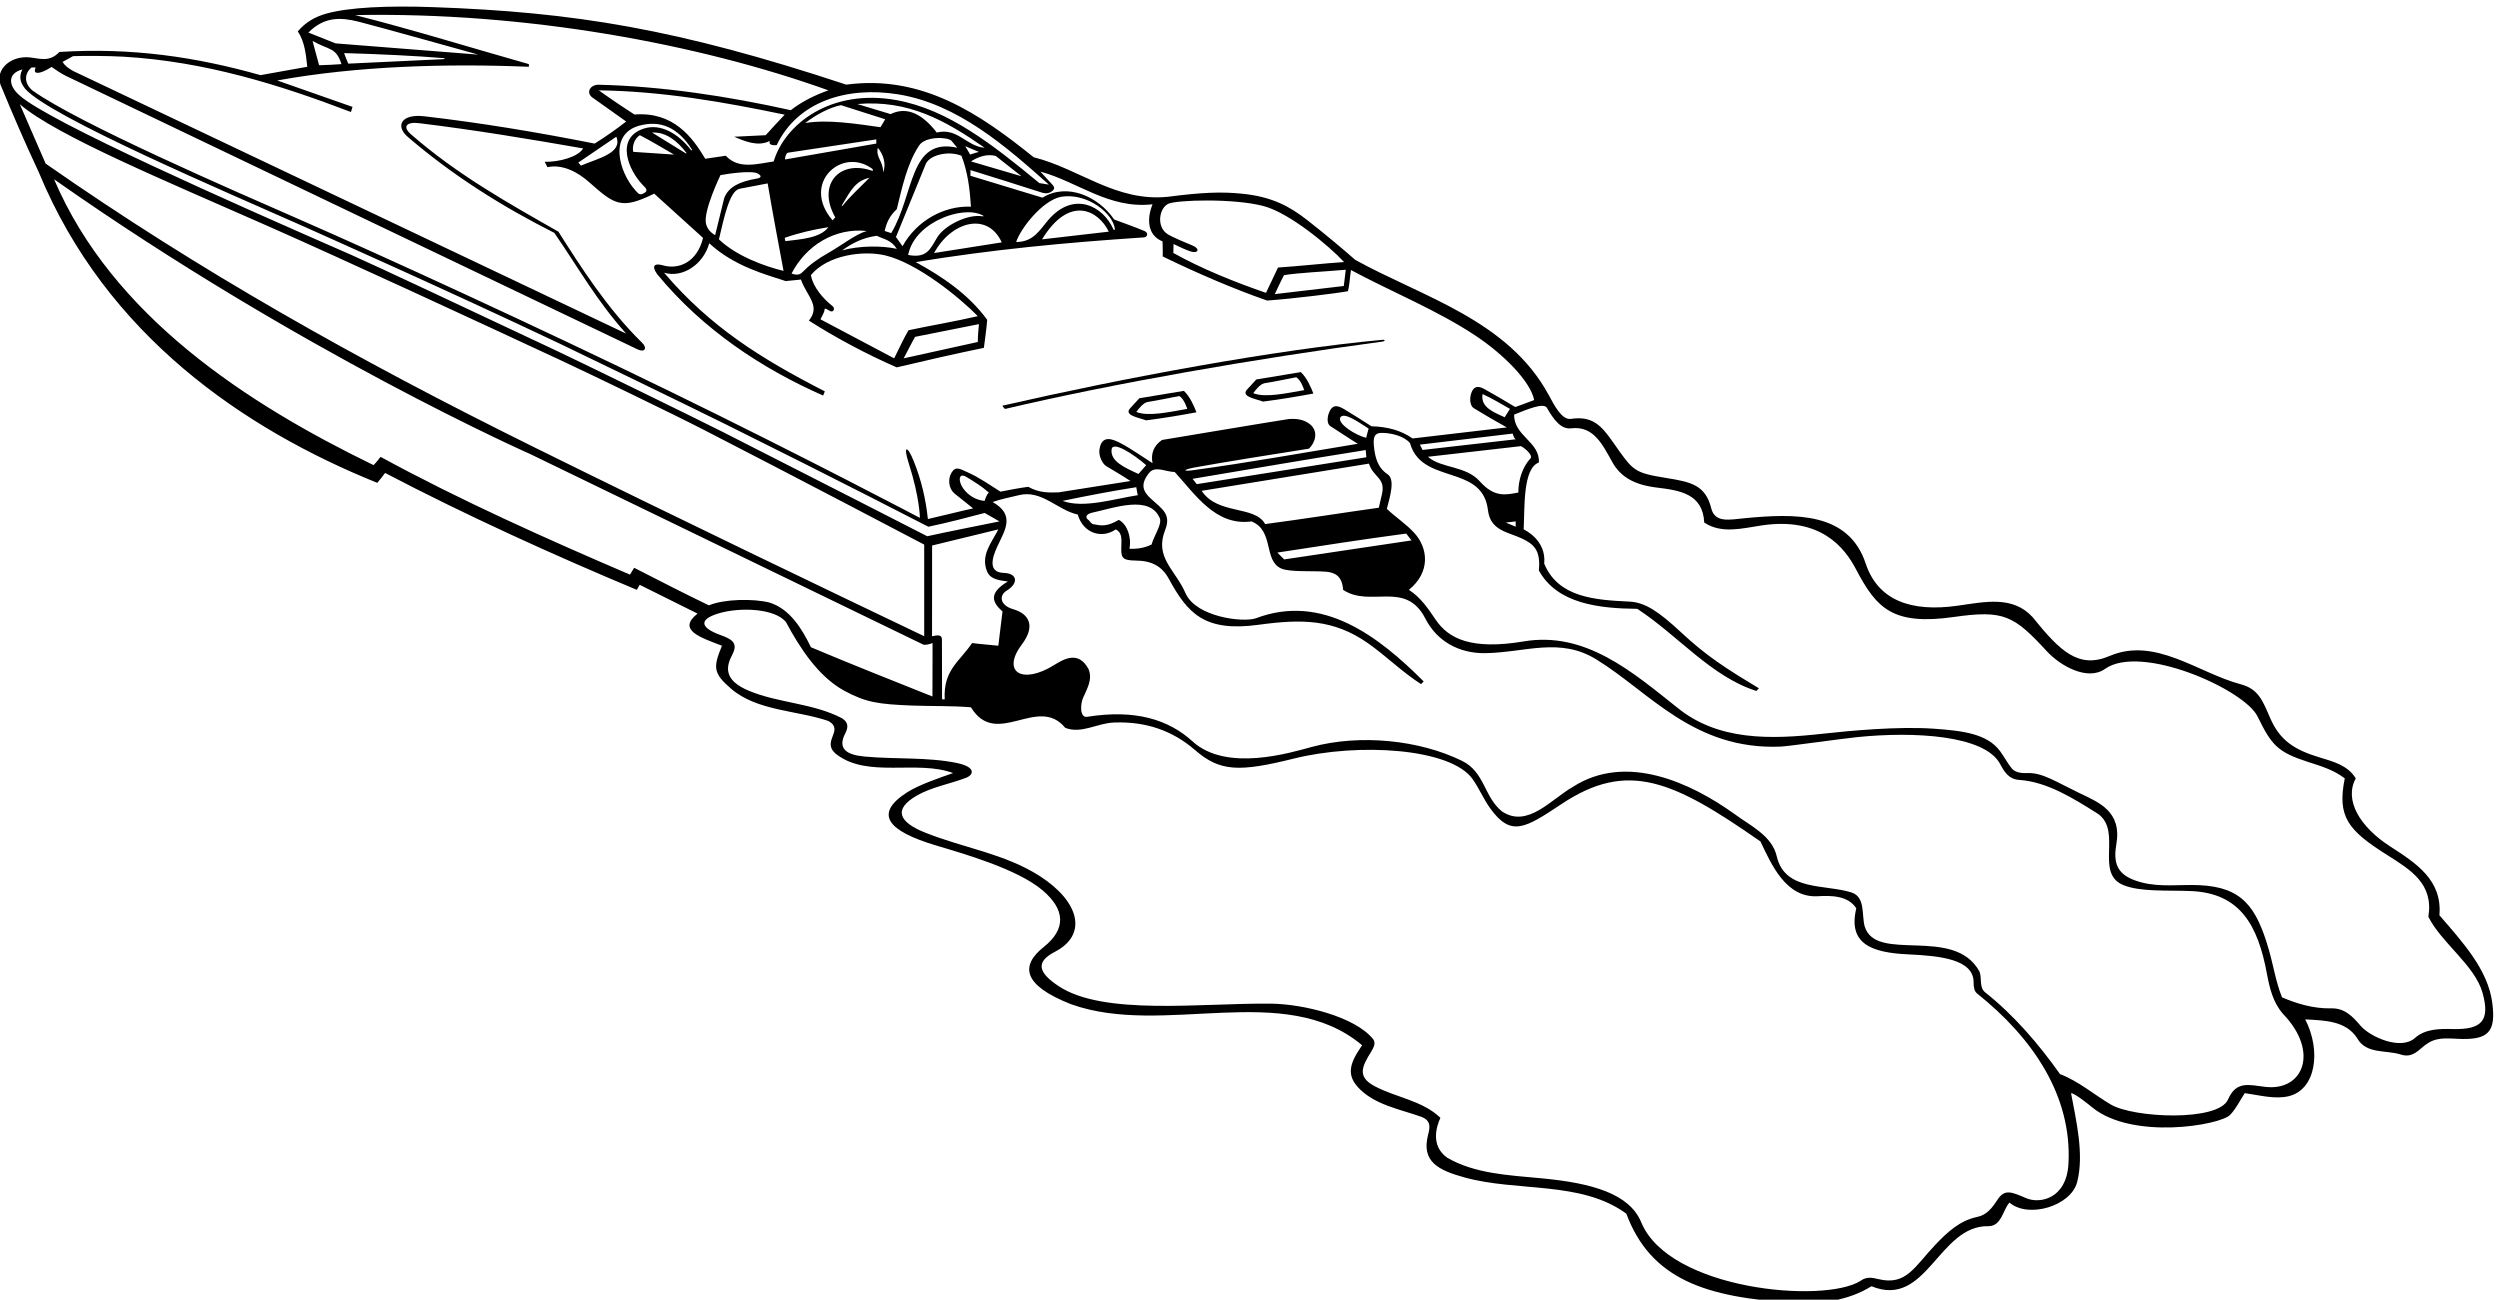 <?xml version="1.0" encoding="UTF-8" standalone="no"?>
<svg xmlns:inkscape="http://www.inkscape.org/namespaces/inkscape" xmlns:sodipodi="http://sodipodi.sourceforge.net/DTD/sodipodi-0.dtd" xmlns="http://www.w3.org/2000/svg" xmlns:svg="http://www.w3.org/2000/svg" version="1.1" id="svg1" width="680.167" height="353.598" viewBox="0 0 680.167 353.598">
  <defs id="defs1"></defs>
  <g id="g1" transform="translate(-63.127,-340.513)">
    <path id="path1" d="m 5572.91,3327.89 c -8.59,67.95 -60.89,124.73 -108.21,179.51 6.3,72.12 -48.07,106.74 -100.79,140.78 -61.48,39.69 -94.73,94.32 -70.28,139.16 -16.3,26.62 -45.52,34.27 -73.84,42.82 -52.74,15.93 -81.61,35.38 -101.18,80.48 -15.37,35.42 -23.99,59.5 -60.06,69.11 -88.05,23.47 -175.15,97.88 -268.66,57.91 -62.73,-26.82 -100.86,9.25 -157.22,79.38 -40.72,44.69 -97.91,31.35 -153.89,23.46 -95.4,-13.45 -162.67,11.07 -187.74,86.55 -34.98,105.28 -143.66,102.39 -247.56,92.49 -29.89,-2.84 -60.81,-10.45 -68.37,20.45 -11.73,47.92 -42.83,53.83 -90.6,61.62 -68.02,11.09 -68.42,13.7 -109.83,72.82 -24.22,34.57 -42.16,54.93 -86.5,48.31 -19.06,-2.85 -34.74,29.17 -45.47,48.89 -83.64,153.72 -257.64,200.07 -395.72,276.35 -21.52,19.02 -59.68,51.2 -97.1,80.52 -36.64,28.71 -72.46,48.56 -134.16,54.84 -43.85,4.46 -83.55,2.55 -152.1,-6.28 -106.53,-10.88 -181.18,57.55 -274.49,80.87 -110.87,89.38 -228.57,169.25 -383.35,148.53 -345.14,114.09 -555.51,148.38 -845.74,158.56 -90.28,3.17 -172.19,0.03 -219.5,-13.74 -21.34,-6.22 -40.82,-16.94 -56.84,-35.96 14.77,-21 17.11,-50.55 19.44,-72.32 l -95.65,-17.11 c -132.187,37.33 -263.602,56.77 -411.344,47.44 -20.531,-21.68 -40.25,-13.22 -61.031,-11.13 -38.437,3.85 -70.453,-24.47 -59.496,-55.74 26.59,-64.5 49.652,-117.65 78.535,-179.63 137.965,-333.64 420.551,-525.27 692.236,-634.95 5.91,6.75 10.13,12.65 16.03,20.25 164.86,-86.32 343.83,-167.56 514.9,-239.11 l 5.83,10.32 118.41,-58.93 c -42.22,-33.05 4.79,-48.56 49.94,-65.69 -17.96,-43.92 -18.77,-55.81 18.71,-88.01 53.18,-45.68 133.76,-43.77 199.02,-65.96 34.47,-19.44 -17.67,-42.52 17.48,-68.94 64.32,-48.34 163.99,-10.18 237.57,-37.59 -23.7,-8.29 -69.62,-23.71 -93.97,-39.35 -68.96,-44.28 -40.25,-79.06 59.42,-108.85 55.48,-16.59 165.65,-47.72 217.42,-91.51 46.77,-39.57 48.68,-79.28 2.52,-116.11 -47.18,-37.64 -44.64,-77.36 55.67,-116.96 190.51,-68.42 436.23,49.77 595.64,-83.98 -24.86,-35.9 -32.77,-59.37 -8.21,-86.17 32.48,-35.46 84.98,-44.53 128.74,-60.02 21,-7.76 18.41,-21.69 14.42,-37.07 -14.32,-55.22 21.66,-72.51 74.18,-87.08 108.47,-30.11 238.77,-6.52 331.3,-74.14 50.01,-133.89 161.91,-171.9 343.26,-182.15 56.25,-3.18 111.44,4.61 158.29,33.63 113.53,-46.65 136.86,125.97 240.28,122.86 26.24,0.97 28.77,34.22 41.99,48.22 38.42,-32.94 125.65,-7.22 138.4,41.83 14.8,56.97 -2.18,126.29 -12.43,182.11 8.55,-0.77 36.02,-23.16 43.32,-29.13 82.17,-67.27 261.2,-36.68 281.91,-15.45 12.53,12.84 20.81,30.61 30.13,44.58 28.42,-3.87 61.13,-13.11 89.66,-6.33 56.01,13.31 67.17,92.91 33.98,157.19 39.66,-2.33 83.2,-2.33 106.53,-38.88 18.45,-32.64 58.27,-23.19 89.32,-33.11 15.28,-4.88 26.48,-0.32 40.22,11.89 24.27,21.58 38.85,22.46 73.87,20.45 66.26,-3.8 80.18,14.61 72.76,73.2 z M 2864.7,4962.81 c 17.06,7.79 133.2,11.55 194.91,-4.78 52.77,-13.97 133.03,-80.72 164.53,-114.47 -38.53,-2.53 -99.2,-9 -135.2,-11.25 l -24.55,-51.75 c -61.43,20.99 -132.8,49.68 -189.56,81.56 l 0.42,18.28 c 11.37,-5.3 23.34,-11.36 34.63,-15.07 15.55,-5.11 20.76,5.03 4.32,11.98 -12.26,5.18 -39.13,16 -50.68,23.05 -23.91,14.59 -18.09,53.64 1.18,62.45 z m 362.81,-135 c -1.46,-10.58 -2.32,-21.87 -4.01,-33.26 l -141.11,-16.59 c 6.75,13.51 9.78,21.72 18.78,38.74 29.03,4.97 80.37,7 126.34,11.11 z m -915.88,358.87 c 122.01,-19.64 221.06,-106.73 308.62,-184.73 l -19.45,3.11 c -94.69,78.15 -186.01,150.19 -291.33,169.55 -135.49,24.91 -229.42,-49.25 -252.21,-125.23 -32.65,-4.67 -71.53,-17.11 -97.97,11.66 l -41.99,-6.22 c -26.57,44.57 -65.21,96.74 -144.82,90.52 -17.72,11.39 -42.19,27.42 -72.91,49.45 129.08,-1.56 257.38,-24.11 380.24,-49.77 -12.87,-13.18 -25.95,-27.95 -38.88,-41.98 l -64.54,-3.11 c 21.78,-9.34 48.99,-21 73.1,-8.56 -4.44,-11.09 13.99,-8.55 13.99,-8.55 42.7,89.1 143.36,120.73 248.15,103.86 z m 172.58,-249.56 c -28.07,5.13 -76.81,-17.57 -92.3,-43.04 -14.68,-24.15 -20.8,-43.21 -59.61,-36.04 7.59,37.13 39.04,62.81 73.35,76.92 20.23,8.32 55.47,16.57 79.34,4.04 2.16,-1.14 1.71,-2.34 -0.78,-1.88 z m 39.62,-53.34 -138.42,-21.8 c 34.58,64.21 109.31,85.5 138.42,21.8 z m -190.69,-179.72 c -10.12,-16.88 -19.12,-37.13 -29.38,-57.48 L 2153,4726.42 c 3.38,7.17 8.02,13.92 8.46,20.47 0.4,3.57 6.22,-0.97 10.99,-3.5 7.44,-3.94 10.85,5.58 5.56,9.75 -19.12,15.06 -40.19,38.67 -44.54,63.74 33.88,41.16 107.21,51.09 152.42,40.18 65.61,-15.83 152.02,-86.32 188.95,-124.16 -43.4,-10.28 -98.15,-19.51 -141.7,-28.84 z m 144.03,12.51 c -1.15,-12.51 -2.28,-23.76 -2.33,-36.55 l -151.64,-33.44 c 12.19,22.6 16.69,32.73 23.44,43.98 z m -293.94,218.5 -5.44,-6.22 c -65.29,75.58 18.83,151.15 80.69,105.71 3.05,-2.24 2.81,-5.16 -1.1,-3.85 -67.09,22.42 -111.55,-30.07 -74.15,-95.64 z m 14.32,25.94 c 17.63,29.75 27.49,48.59 55.67,54.94 -20.48,-20.8 -42.42,-41.05 -53.39,-55.39 -3.37,-4.22 -4.11,-2.64 -2.28,0.45 z m 70.63,-63.73 c 13.99,-7 29.11,-8.02 41.03,-26.75 -31.11,7 -77.32,6.5 -111.98,-3.11 21.77,15.55 43.1,26.06 70.95,29.86 z m 2.14,180.1 c 10.89,-13.22 17.89,-32.67 10.89,-50.55 0.47,23.17 -15.55,30.33 -10.89,50.55 z m 27.39,-174.62 -13.39,4.32 c 3.89,17.11 9.59,30.28 24.78,44.62 10.95,44.53 21,92.87 45.6,130.19 12.79,19.4 58.46,17.96 66.48,9.48 l 11.66,-13.99 c -98.86,21.98 -87.46,-95.31 -135.13,-174.62 z m 93.15,205.72 c -27.57,35.72 -59.59,54.93 -94.42,37.7 l -68.1,20.62 c 103.84,8.92 179.2,-32.77 260.49,-89.42 -36.54,2.33 -55.28,41.8 -97.97,31.1 z m -105.39,27.16 -9.7,-16.28 c -49.77,7 -108.09,16.33 -153.97,8.56 21.92,17 49.34,31.76 73.1,36.54 z m -18.26,-41.16 v -8.55 l -186.77,-32.56 c 0,7.59 3.38,13.5 6.33,13.92 z m -97.97,-179.62 c -17.08,-22.65 -56.92,-24.66 -88.02,-28.55 l -1.41,6.77 c 28.78,10.11 59.1,17.11 89.43,21.78 z m 78.54,-7.78 c -22.21,-6.01 -50.96,-29.05 -77.43,-44.05 -24.47,-13.86 -39.66,-25.24 -54.51,-40.39 -5.02,-5.11 -10.93,-6.36 -22.03,-2.65 29.55,57.54 88.65,94.09 153.97,87.09 z m 73.09,-31.1 -13.46,18.77 60.89,149.19 c 7.03,17.45 44.16,28.42 73.1,17.1 12.82,-33.4 17.1,-67.65 19.44,-104.19 -55.21,2.33 -111.2,-28.78 -139.97,-80.87 z m 128.31,204.5 27.99,-11.66 c -6.92,-1.53 -11.56,-3.64 -17.89,-5.32 z m 62.42,-19.94 52.66,-41.49 -103.42,30.33 c 15.55,10.11 33.65,15.83 50.76,11.16 z m -524.32,-67.15 57.72,11.04 c 10.97,-65.39 21.59,-119.9 32.48,-179 -38.8,9.41 -96.42,30.33 -132.19,64.54 9.85,41.48 21.25,98.85 41.99,103.42 z m -49.76,-94.87 c -11.41,6.64 -16.95,15.05 -18.85,24.45 -5.21,25.87 29.73,98.42 29.73,98.42 18.33,3.33 64.53,9.99 76.65,3.07 8.18,-4.67 6.8,-8.66 -2.01,-10.14 -34.04,-5.74 -58.36,-16.35 -67.05,-40.26 -3.38,-14.35 -18.47,-75.54 -18.47,-75.54 z m -129.09,209.96 c 29.6,1.48 52.16,-18.17 70.35,-41.52 0.93,-1.18 -1.15,-1.18 -1.15,-1.18 z m 45.1,-45.1 -83.58,5.6 c -2.54,10.97 2.1,27 13.6,34.06 26.05,-13.39 46.65,-26.44 69.98,-39.66 z m -62.92,52.85 c -57.69,-19.78 -31.04,-85.08 0.71,-117 3.67,-3.68 9.33,-9.06 2.72,-13.44 -10.33,-6.86 -12.74,-3.45 -19.92,4.64 -33.55,37.75 -55.13,115.13 8.75,132.25 42.54,11.41 78.51,-3.43 107.24,-49.1 0.89,-1.41 -0.9,-2.3 -2,-0.87 -25.74,33.42 -62.46,55.53 -97.5,43.52 z m -582.39,219.02 c 36.84,-9.24 244.85,-67.36 244.85,-67.36 l -291.89,22.99 -55.7,22.1 c 32.5,32.75 65.9,31.5 102.74,22.27 z m 174.04,-76.62 -195.13,-9.2 c -3.11,7.77 -5.7,12.77 -8.55,21.57 67.52,-1.88 147.5,-5.58 203.64,-10.33 5.17,-0.44 0.04,-2.04 0.04,-2.04 z m -209.13,-10.18 c -14.9,-1.02 -28.4,-1.86 -45.7,-2.28 -4.66,17.1 -8.43,30.37 -13.39,49.71 33.64,-19.34 47.99,-12.17 59.09,-47.43 z m -548.982,16.32 c 22.641,0.85 72.512,0.69 103.387,-1.14 166.516,-9.82 317.655,-56.93 465.035,-113.16 l 3.21,10.48 -154.06,54.06 c 162.52,29.55 346.81,34.99 514.77,27.99 v 5.45 c -118.19,33.43 -235.61,69.98 -355.36,100.3 349.02,6.68 702.26,-58.57 968.11,-153.96 -26.44,-9.33 -52.88,-21.93 -76.99,-40.59 -126.49,28.19 -261.88,49.01 -393.18,52.09 -15.69,0.37 -26.51,-14.57 -13.5,-25.5 l 69.98,-49.76 c -20.2,-15.64 -42.14,-31.25 -64.53,-45.1 -117.73,23.25 -231.55,42.27 -348,55.76 -48.67,5.64 -59.59,-20.21 -34.48,-41.84 91.93,-79.22 193.76,-142.96 300.11,-196.67 51.75,-75.37 87.03,-139.18 146.9,-206.05 L 624.148,5234.45 c -12.242,7.08 -16.882,11.3 -21.523,18.47 z m 1038.872,-223.94 -5.44,6.22 77.76,52.88 c 13.93,-33.48 -37.96,-44.45 -72.32,-59.1 z M 539.133,5241.64 h 8.551 c -4.719,-9.44 -0.59,-14.34 14.054,-8.71 6.957,2.66 13.942,6.81 18.375,9.77 6.75,-5.07 21.282,-14.45 28.735,-18.04 92.715,-44.61 1170.552,-560 1170.552,-560 14.62,-6.72 19.99,3.28 8.11,14.41 -70.97,69.54 -125.35,155.48 -170.63,226.65 -103.44,58.89 -207.62,117.06 -301.85,199.41 -16.42,14.34 -10.81,25.91 17.29,22.48 113.01,-13.79 223.73,-32.15 335.11,-51.6 -9.5,-17.08 -49.09,-28.22 -78.62,-27.38 1.28,-2.28 4.64,-8.43 5.48,-10.97 31.86,6.63 62.78,-10.53 85.64,-30.84 52.64,-46.72 65.98,-56.23 132.91,-23.34 l 99.96,-90.52 c -11.92,-49.39 -49.38,-65.6 -82.14,-56.12 -17.55,5.09 -23.81,-1.13 -11.6,-18.21 93.23,-113.37 214.36,-193.12 339.38,-248.16 1.16,2.71 2.43,5.67 3.45,8.56 -130.58,66.88 -234.3,131.85 -328.84,242.71 38.28,-11.49 80.66,17.43 92.41,60.26 50.99,-47.3 115.88,-63.93 156.43,-77.37 l 31.1,3.11 c 6.53,-18.13 16.27,-29.82 22.65,-45.1 4.91,-11.73 5.55,-24.21 -6.32,-38.88 54.75,-34.98 117.42,-68.43 179.63,-95.65 56.53,13.42 121.55,28.28 178.32,39.95 2.25,18 5.36,38.53 6.75,57.37 -38.11,52.11 -91,87.8 -146.2,118.08 156.31,25.66 304.53,39.75 467.34,50.54 7.2,1.02 8.76,9.36 0.88,12.84 -21.65,9.18 -38.82,14.76 -62.31,23.71 -32.19,47.58 -96.63,75.81 -146.52,44.63 l -147.41,44.79 v 11.67 c 49.96,-15.54 97.2,-30.31 143.08,-45.1 7.67,-2.51 14.58,-4.09 22.35,0.98 6.24,4.06 7.66,8.11 2.61,13.78 -7.49,8.43 -16.31,17.96 -24.96,27.23 76.98,-20.99 139.97,-76.98 229.39,-66.87 -12.02,-29.94 -10.75,-63.26 20.47,-75.92 0,-9.28 0.76,-20.67 0.33,-30.79 69.57,-33.94 148.32,-67.69 213.57,-90.19 52.3,3.7 143.43,14.9 165.37,19.12 3.38,13.5 3.38,24.75 6.17,43.25 81.47,-43.87 177.07,-82.49 254.8,-134.21 58.25,-38.76 112.4,-93.71 120,-131.73 -13.53,-5.35 -25.77,-9.57 -38.73,-14.26 -20.06,12.16 -41.84,24.89 -62.2,36.19 -7.48,4.15 -22.38,12.27 -28.57,-10.31 -2.93,-10.73 -1.02,-23.56 5.44,-27.94 23.63,-14.35 45.52,-27.22 68.07,-39.67 l -192.84,-22.55 c -24.11,17.11 -52.88,24.11 -83.98,24.89 -19.21,12.13 -33.65,21.63 -52.81,33.11 -11.22,6.72 -26.48,16.75 -34.7,-6.99 -3.34,-9.65 -3.39,-21.65 3.48,-25.92 24.05,-15.18 37.13,-24.47 56.04,-35.97 -99.35,-16.45 -230.79,-39.62 -332.79,-53.46 -25.27,-4.09 -26.93,0.17 -1.73,4.84 58.13,10.78 173.39,28.9 234.61,38.61 12.29,11.48 20.78,35.3 1.59,50.32 -12.22,9.57 -27.17,11.39 -42.93,10.29 -22.37,-3.24 -259.22,-42.83 -259.22,-42.83 -17.11,-11.66 -23.33,-27.99 -19.44,-47.43 -18.31,11.53 -44.2,29.79 -64.78,40.56 -15.69,8.21 -38.98,18.96 -43.74,-12.19 -2.1,-13.71 5.73,-28.49 12.88,-33.82 17.81,-10.89 34.21,-20.21 50.54,-31.1 -45.38,-7.21 -101.49,-16.06 -147.48,-23.24 -22.45,-0.82 -40.96,-0.29 -61.59,11.39 -19.83,-2.53 -35.86,-5.9 -56.87,-9.92 -20.11,12.5 -43.79,29.39 -67.12,39.54 -15.32,6.66 -24.04,13.49 -32.65,-0.01 -8.85,-13.9 -5.67,-33.26 4.9,-42.64 l 38.88,-31.1 c -31.42,-6.91 -61.43,-14.78 -92.53,-21.78 -4.28,41.61 -13.86,80.81 -28.74,117.98 -13.66,34.14 -22.05,32.19 -10.54,-3.54 22.76,-70.68 22.95,-112.1 22.95,-112.1 0,0 -232.75,122.95 -511.21,258.76 -271.95,132.63 -587.76,277.29 -751.43,348.91 -141.967,62.12 -458.486,199.35 -552.439,266.46 -16.332,13.22 -18.5,33.32 -2.168,47.32 z M 2618.39,4928.87 c -16.99,-20 -29.85,-44.28 -65.02,-44.34 8.18,26.6 53.23,84.97 91.76,92.53 55.14,8.87 107.25,-35.59 110.02,-65.81 0.23,-2.54 -2.02,-2.84 -2.98,-0.66 -20.52,46.95 -81.05,80.32 -133.78,18.28 z m 124.39,-23.16 -136.53,-15.74 c 55.98,91.73 115.35,59.63 136.53,15.74 z m 759.26,-511.07 c -28.77,32.66 -78.36,26.34 -106.53,50.55 l 190.51,21.77 c 10.21,-5.48 24.55,-19.4 19.44,-24.89 -16.33,-17.88 -24.88,-43.54 -24.88,-69.98 -24.88,-4.66 -48.47,-11.01 -78.54,22.55 z m 73.1,-81.64 v -10.89 l -20.22,8.55 z m -190.51,146.18 -5.45,10.89 189.74,22.55 c 1.55,-4.67 2.33,-8.55 6.22,-11.66 z m 178.84,83.98 -10.88,-17.11 c -17.11,8.42 -50.55,18.67 -45.11,47.44 17.88,-8.22 37.28,-19.61 55.99,-30.33 z m -261.71,-173.64 -6.56,-28.53 c -77.76,-10.89 -152.06,-22.8 -232.5,-33.44 -21.65,38.76 -97.28,18.25 -129.93,68.01 0,0 228.69,36.97 342.21,55.63 9.06,-28.35 34,-28.65 26.78,-61.67 z m 49.43,-81.41 10.88,-14 -260.49,-38.88 -14,14 c 83.4,12.71 174.1,27.05 263.61,38.88 z m -81.49,156.08 c -113.91,-18.14 -230.33,-36.33 -346.97,-54.99 l -8.55,10.89 c 119.27,20.05 234.44,39.88 354.25,58.86 z m -53.04,81.86 c 7.9,11.37 38.7,-11.25 57.68,-23.22 -1.27,-5.74 -4.22,-13.5 -4.8,-18.76 -22.2,4.84 -60.59,29.73 -52.88,41.98 z m -453.34,-209.94 c -25.6,-14.94 -36.54,-11.67 -53.65,-8.56 -2.23,1.49 -5.63,4.78 -8.49,8.61 1.58,-2.12 -14.08,8.86 7.01,14.54 45.56,9.71 118.54,37.55 139.11,-11.49 4.33,-12.55 -11.28,-34.07 -17.1,-53.65 -13.22,-6.22 -28,-9.33 -45.11,-8.55 4.67,24.88 -5.18,50.49 -21.77,59.1 z m -115.08,38.87 c 49.82,10.32 101.08,20.22 150.85,28 0.78,-3.89 1.49,-10.93 3.11,-16.33 -49.76,-7.78 -111.31,-27.51 -153.96,-11.67 z m 100.22,104.79 c 1.84,18.98 44.53,-8.81 70.85,-31.69 l -15.78,-18.06 c -28.48,13.19 -57.4,25.62 -55.07,49.75 z m -251.07,-87.68 c -4.67,-4.66 -6.89,-11.86 -8.56,-17.11 -17.44,1.4 -33.63,10.93 -44.08,25.8 -10.17,14.48 -9.73,33.12 6.89,23.11 15.72,-9.46 31.92,-19.57 45.75,-31.8 z M 520.32,5237.48 c -7.976,-16.62 -3.336,-27.59 5.852,-39.58 50.203,-57.38 411.98,-211.47 568.468,-280.95 64.7,-29.09 286.93,-127.59 524.75,-240.19 33.37,-15.8 263.67,-127.41 339.9,-165.22 230.91,-114.53 414.46,-209.43 414.46,-209.43 41.24,8.77 76.81,18.05 115.06,28.17 10.97,-6.33 21.94,-12.23 30.35,-17.28 -46.52,-9.44 -101.87,-20.22 -147.75,-30.33 0,0 -238.69,122.19 -418.71,213.56 -46.8,23.75 -287.22,141.2 -339.08,165.63 -166.45,78.41 -377.37,177.54 -419.31,195.87 -245.857,107.47 -618.455,272.44 -679.025,326.17 -24.847,21.07 -24.773,46.07 5.035,53.58 z M 2494.27,4209.57 c 7.62,-15.98 25.66,-17.11 42,-19.44 -43.02,-25.68 -29.08,-44.89 -10.89,-61.43 l -8.56,-69.98 c -18.3,1.99 -35.77,3.11 -53.65,5.44 -26.44,-38.88 -59.15,-55.34 -55.99,-115.08 h -5.44 l -0.26,121.75 c 0,12.65 -11.8,8.86 -20.24,7.17 0,70.76 0.06,127.34 0.13,185.7 46.27,11.32 87.61,21.44 135.45,32.96 -13.24,-26.71 -37.32,-52.87 -22.55,-87.09 z M 515.156,5166.43 c 74.25,-64.12 298.309,-156.8 508.494,-249.75 158.93,-70.27 419.81,-191.07 599.43,-274.74 53.07,-24.73 221.31,-105.67 292.53,-142.25 185.39,-95.23 449.58,-234.13 449.58,-234.13 v -187.4 c -171.78,82.04 -509.52,243.89 -800.24,387.75 -360.52,178.4 -683.337,360.05 -996.919,579.02 -16.668,37.5 -33.988,78.78 -52.875,121.5 z m 1256.734,-948.3 -8.56,-14 c -168.74,72.32 -347.66,152.26 -510.18,240.9 -4.22,-5.06 -8.44,-10.97 -14.34,-16.87 -258.72,125.55 -534.095,304.59 -653.54,584.67 504.76,-354.89 974.33,-562.2 974.33,-562.2 l 803.5,-389.5 c 3.79,-1.69 13.92,0.84 19.2,3.03 l -0.22,-109.34 c -82.44,33 -163.85,65.02 -248.61,100.79 -18.01,37.58 -43.52,79.14 -85.51,91.58 -31.1,7.77 -91.12,7.6 -123.19,-5.91 -54,26.16 -88.59,43.88 -152.88,76.85 z M 4705.96,2999.69 c -3.76,-72.87 -58.66,-82.83 -86.07,-71.24 -30.92,13.07 -44.66,20.08 -60.18,-4.49 -16.33,-25.85 -28.75,-31.15 -41.68,-33.99 -34.69,-7.62 -59.96,-30.88 -84.12,-56.33 -43.19,-45.5 -59.85,-84.7 -117.2,-70.5 -12.21,3.02 -24.33,5.27 -36.29,-3.79 -74.69,-46.99 -391.26,-18.74 -448.35,119.7 -24.05,58.32 -99.48,80.47 -204.67,90.25 -67.35,6.27 -135.96,9.41 -192.23,41.99 -35.74,25.46 -21.12,66.1 -14,81.65 -36.87,35.6 -91.4,41.58 -135.14,65.08 -35.93,19.31 -24.98,40.41 -6.37,70.43 6.02,9.7 9.46,18.51 3.69,25.66 -37.33,46.19 -143.27,71.68 -208.55,72.41 -142.98,1.61 -343.51,-25.47 -435.41,36.35 -38.84,26.13 -48.65,48.09 -6.93,69.66 68.02,35.17 50.09,102.86 -30.6,154.81 -71.71,46.15 -157.93,58.02 -235.94,89.55 -51.58,20.85 -65.06,46.65 -16.37,74.96 30.4,17.67 67.72,23.89 101.18,36.65 15.57,5.93 21.51,22.12 -19.62,30.49 -59.73,12.16 -126,7.16 -188.71,13.09 -36.91,3.49 -54.48,16.39 -39,46.7 5.67,11.09 8.42,22.13 -6.17,31.42 -58.47,30.91 -129.72,31.04 -190.15,56.11 -51.37,21.32 -48.17,48.06 -34.82,73.4 11.7,22.24 3.52,31.15 -23.34,40.68 -38.56,13.66 -48.69,31.09 -4.32,44.45 44.7,13.47 117.63,9.93 138.33,-18.69 27.5,-51.17 65.53,-110.76 119.28,-139.81 43.18,-23.35 68.66,-27.32 137.69,-30.02 40.18,-1.58 81.55,-0.25 120.94,-3.57 52.1,-85.54 136.86,26.44 192.84,-41.99 33.44,-13.22 65.48,10.06 101.09,10.88 63.5,2.2 118.1,-16.17 164.43,-56.37 50.88,-44.15 89.82,-45.4 202.01,-17.47 131.9,32.83 320.78,21.58 365.75,-41.82 13.39,-18.89 22.81,-41.5 35.75,-59.48 42.89,-59.58 71.09,-41.52 146.49,8.55 135.43,89.93 228.01,47.8 406.71,-76.8 22.55,-47.43 52.1,-115.86 117.42,-111.97 26.44,1.56 62.21,1.56 78.53,-24.88 -17.51,-73.26 32.16,-90.67 106.53,-94.08 64.91,-2.97 134.08,-9.99 133.5,-57.65 -0.1,-7.76 1.06,-17.32 6.58,-21.9 114.62,-91.45 194.65,-209.51 187.49,-348.08 z m 402.27,156.65 c -33.7,4.12 -59.23,12.53 -75.91,-25.88 -19.83,-45.68 -193.07,-37.94 -239.89,-10.21 -34.64,20.52 -66.32,48.01 -103.77,62.12 -43.55,61.43 -94.09,120.52 -153.96,167.95 -11.67,10.11 -5.45,28.78 -10.89,42 -52.1,94.86 -212.09,16.17 -234.84,92.53 -6.36,24.04 1.74,59.85 -27.03,69.19 -54.43,17.1 -135.48,2.35 -152.59,73.11 -9.4,43.32 -55.21,63.76 -86.31,87.09 -90.99,65.32 -222.4,125.2 -330.49,55.99 -45.1,-25.66 -92.94,-85.41 -145.41,-50.54 -37.32,30.32 -34.86,80.3 -81.64,103.42 -87.28,42.91 -208.57,55.21 -307.25,28.62 -43.77,-11.79 -174.52,-52.23 -244.07,11.21 -48.73,44.44 -116.63,66.17 -215.4,50.37 -15.9,-2.79 -14.22,26.74 -8.55,38.88 7.78,17.88 20.22,38.1 10.89,59.1 -20.11,36.86 -48.34,21.44 -70.49,7.69 -65.42,-40.65 -108.12,-13.83 -65.47,42.68 27.88,36.94 15.16,62.12 -17.8,71.7 -28.75,8.35 -28.7,28.9 -13.38,38.1 23.79,14.3 23.23,35.23 -6.35,36.24 -32.5,1.12 -23.55,30.98 -12.92,53.96 15.24,32.96 37.61,64.43 -9.55,90.99 17.11,6.22 34.99,9.33 53.66,14 46.65,11.66 78.53,-30.33 120.52,-39.66 10.94,-38.29 49,-50.24 77.76,-30.33 12.83,-6.21 11.86,-19.82 11.38,-33.14 -0.87,-23.66 -0.03,-30.35 29.15,-30.61 33.19,-0.31 53.84,-11.52 67.88,-37.23 38.53,-70.54 72.52,-109.41 183.98,-94.1 88.43,12.14 153.12,11.28 222.78,-37.25 37.18,-25.9 70.05,-59.06 109.25,-84.15 l 5.44,5.45 c -91.76,91.75 -206.84,181.17 -343.7,129.08 -27.11,-8.87 -121.18,2.95 -143.08,50.54 -21.39,49.51 -64.63,73.74 -41.98,130.5 12.92,32.38 -6.97,43.1 -29.25,63.71 -14.75,13.64 -24.1,28.32 -2.64,53.93 12.66,13.5 34.21,0.69 51.32,0.69 41.99,-45.88 83.98,-111.19 157.07,-101.08 46.87,-18.75 23.99,-80.15 60.89,-96.36 17.6,-7.74 64.65,-4.36 91.39,-6.52 18.78,-1.52 33.31,-9.14 35.13,-37.1 55.9,-37.26 127.83,20.47 168.33,-58.9 23.23,-45.51 67.88,-71.55 123.1,-70.62 81.19,1.37 152.3,33.23 226.45,-12.77 108.25,-65.98 198.64,-185.93 377.25,-178.37 17.31,0.73 121.21,15.76 156.14,19.34 116.27,11.92 260.67,4.21 292.51,-54.54 8.68,-16.02 17.35,-31.22 38.79,-32.93 57.62,-3.65 111.97,-38.1 162.52,-69.99 48.72,-36.34 -7.86,-121.22 51.1,-145.24 35.34,-14.4 91.07,-10.08 138.88,-12.19 99.68,-4.39 136.13,-69.4 154.61,-168.46 5.6,-30.03 12.48,-59.47 33.32,-83.12 74.69,-77.46 40.79,-158.36 -36.88,-148.89 z m 385.15,118.24 c -28.48,0.6 -57.03,0.89 -79.16,-18.62 -28.79,-25.38 -91.27,2.54 -110.64,25.22 -16.58,19.39 -32.94,36.61 -60.49,35.71 -36.55,-0.78 -71.54,10.11 -100.31,22.55 -12.53,30.94 -17.61,64.86 -26.94,97.2 -25.44,88.19 -54.79,128.19 -141.79,132.24 -38.58,1.8 -79.84,-4.5 -118.09,5.51 -43.53,11.39 -60.34,31.02 -52.22,77.23 12.08,68.78 -35.56,86.5 -77.83,106.84 -44.53,21.43 -73.34,40.73 -102.86,39.75 -11.68,-0.39 -23.98,0.18 -32.37,8.57 -9.37,11.29 -15.98,24.47 -24.56,36.13 -26.36,35.83 -76.56,41.9 -135.85,46.07 -72.22,5.07 -170.4,-4.04 -226.89,-10.3 -106.54,-11.82 -214.52,-15.02 -298.54,54.07 -91.12,72.45 -187.44,155.91 -312.92,134.82 -107.38,-18.03 -154.04,5.48 -180.25,44.05 -15.53,22.85 -30.66,45.86 -55.04,61.4 44.64,36.06 39.64,85.44 10.87,116.69 -16.48,17.92 -38.83,32.68 -55.97,48.95 7.18,27.14 17.21,60.45 1.26,71.02 -20.74,13.76 -25.63,35.78 -27.82,58.91 -2.17,22.88 5.88,25.77 18.48,25.45 17.25,-0.43 42.99,-6.06 55.51,-20.86 13.4,-47.73 57.45,-55.33 95.99,-68.93 30.98,-10.93 58.41,-25.73 63.49,-68.36 5.04,-42.25 41.21,-44.41 69.39,-57.84 24.15,-11.51 38.78,-23.71 34.74,-65.37 37.32,-68.43 123.64,-77.75 201.4,-78.54 83.6,-54.87 150.85,-138.41 243.39,-167.96 l 5.44,5.45 c -69.55,41.69 -108.17,66.82 -158.84,114 -47.35,44.08 -74.61,61.78 -106.37,63.33 -69.16,3.37 -145.32,7.86 -174.13,77.72 5.06,48.99 -42,69.98 -42,69.98 2.34,45.11 -1.98,124.75 31.11,136.86 2.33,42.77 -51.65,54.12 -50.54,97.98 26.31,10.56 60.06,24.91 66.87,14 14.07,-24.39 28.73,-44.58 49.74,-42.07 45.78,5.48 63.82,-32.75 84.13,-69.07 17.13,-30.65 45.09,-46.51 90.93,-52.13 46.37,-5.68 94.33,-12.22 97.13,-71.57 35.99,-23.79 77.73,-11.69 118.45,-5.74 120.07,17.53 168.9,-45.87 191.8,-89.47 42.21,-80.36 75.14,-115.81 200.9,-97.88 102.09,14.56 122.34,2.79 189.67,-70.15 28.63,-31.02 83.98,-61.01 118.87,-36.22 73.76,52.41 285.15,-41.87 312.23,-97.24 28.78,-58.87 40.5,-72.83 104.45,-93.4 25.82,-8.31 51.8,-16.09 73.88,-33.22 -15.63,-78.14 5.78,-105.71 86.94,-156.87 48.07,-30.3 95.11,-58.72 84.13,-126.18 26.4,-53.35 94.97,-98.99 110.82,-155.68 15.93,-56.95 -1.96,-75.23 -59.59,-74.03" style="fill:#000000;fill-opacity:1;fill-rule:nonzero;stroke:none" transform="matrix(0.133,0,0,-0.133,0,1056)"></path>
    <path id="path2" d="m 3302.48,4680.84 c 6.09,0.82 6.21,4.22 -0.26,3.62 -219.25,-20.38 -524.29,-76.85 -777.14,-134.73 1.7,-3.03 3.81,-5.56 5.38,-6.73 221.52,52.31 510.36,102.69 772.02,137.84" style="fill:#000000;fill-opacity:1;fill-rule:nonzero;stroke:none" transform="matrix(0.133,0,0,-0.133,0,1056)"></path>
    <path id="path3" d="m 2805.31,4564.94 -19.08,-20.77 c -12.52,-14.4 16.91,-18.47 32.91,-24.47 36.7,4.64 73.41,10.97 102.94,16.46 -5.06,13.07 -13.08,32.06 -25.74,43.87 z m -6.22,-28 c 5.63,7.39 14.14,18.62 23,20.31 21.52,3.38 46.83,8.86 64.97,12.23 10.13,-5.9 16.23,-26.32 16.23,-26.32 -35.63,-6.16 -79.93,-16.28 -104.2,-6.22" style="fill:#000000;fill-opacity:1;fill-rule:nonzero;stroke:none" transform="matrix(0.133,0,0,-0.133,0,1056)"></path>
    <path id="path4" d="m 3044.52,4603.33 -19.09,-20.77 c -12.51,-14.4 16.91,-18.47 32.91,-24.47 36.71,4.64 73.41,10.97 102.94,16.46 -5.07,13.08 -13.08,32.06 -25.74,43.87 z m -6.23,-28 c 5.63,7.39 14.15,18.62 23.01,20.31 21.51,3.38 46.82,8.86 64.96,12.24 10.13,-5.91 16.23,-26.33 16.23,-26.33 -35.63,-6.16 -79.93,-16.28 -104.2,-6.22" style="fill:#000000;fill-opacity:1;fill-rule:nonzero;stroke:none" transform="matrix(0.133,0,0,-0.133,0,1056)"></path>
  </g>
</svg>

